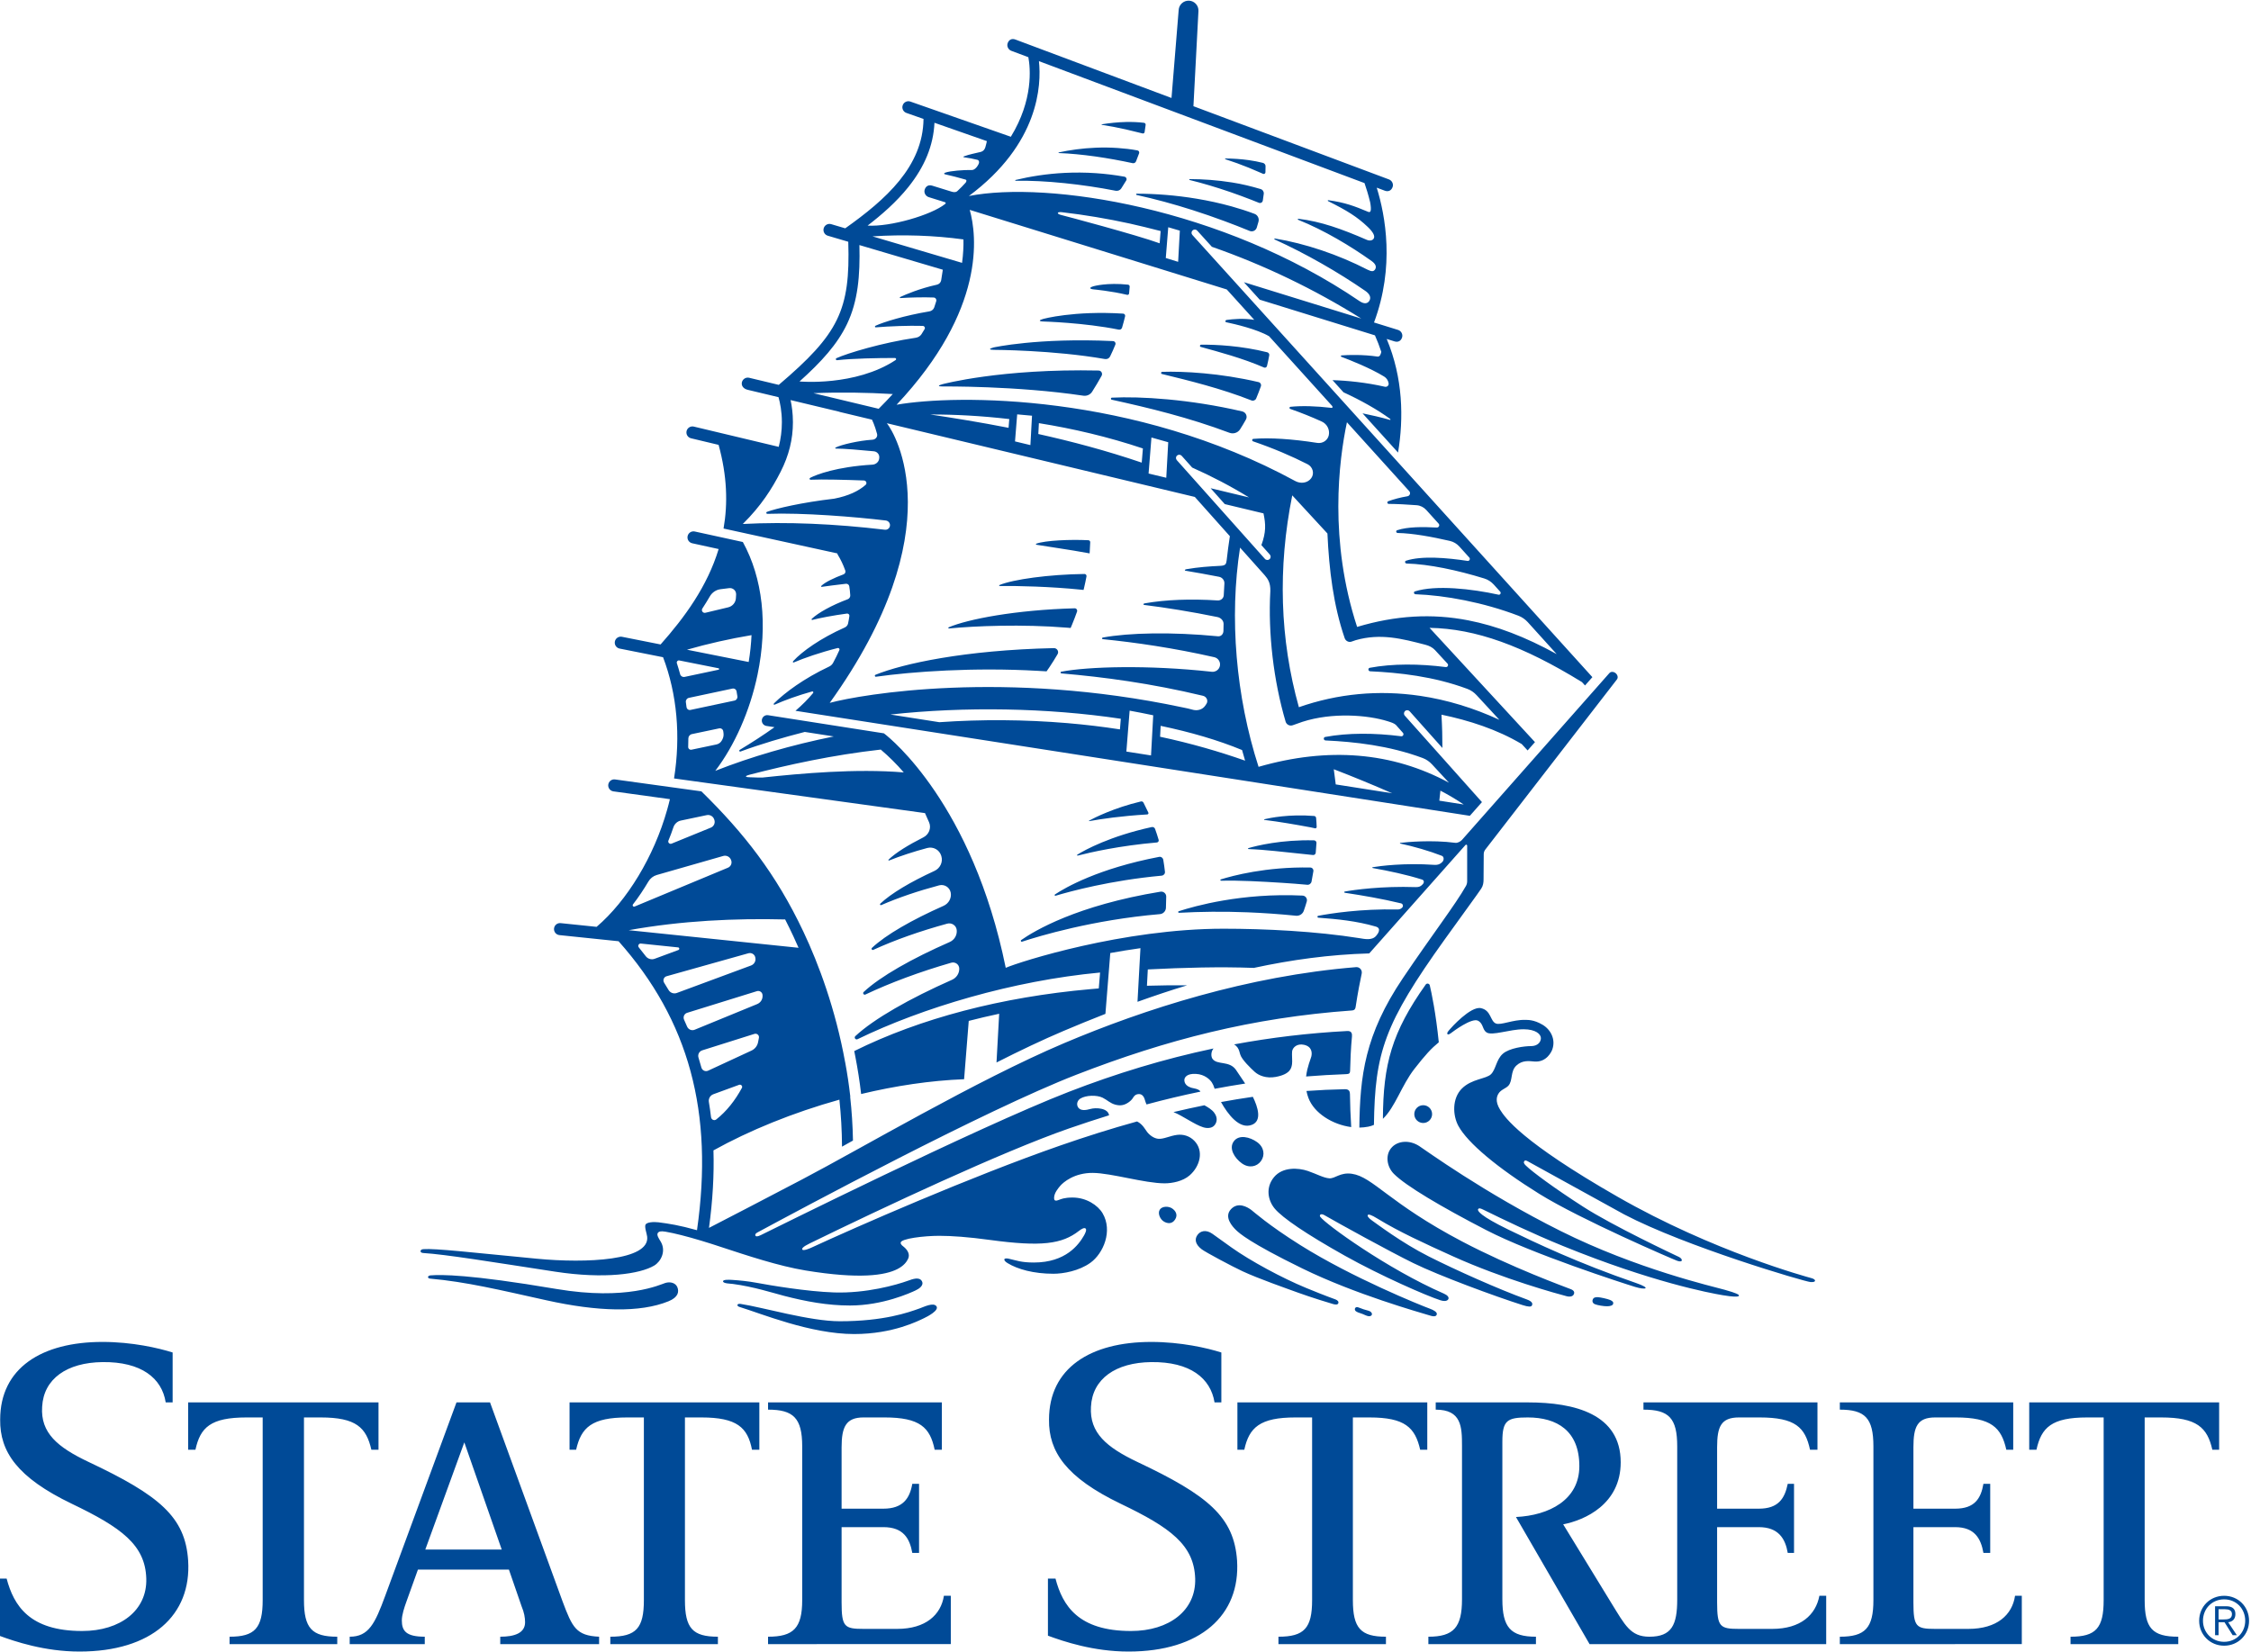 <?xml version="1.0" encoding="UTF-8" standalone="no"?>
<svg xmlns:inkscape="http://www.inkscape.org/namespaces/inkscape" xmlns:sodipodi="http://sodipodi.sourceforge.net/DTD/sodipodi-0.dtd" xmlns="http://www.w3.org/2000/svg" xmlns:svg="http://www.w3.org/2000/svg" version="1.1" id="svg840" xml:space="preserve" width="269.046" height="197.442" viewBox="0 0 269.046 197.442" sodipodi:docname="logo.svg" inkscape:version="1.1-alpha (17bc9184, 2021-03-28)">
  <defs id="defs844">
    <clipPath id="clipPath856">
      <path d="M 0,841.89 H 595.276 V 0 H 0 Z" id="path854"></path>
    </clipPath>
    <clipPath id="clipPath866">
      <path d="M -16.414,841.89 H 595.275 V 50.268 H -16.414 Z" id="path864"></path>
    </clipPath>
    <clipPath id="clipPath890">
      <path d="M -16.414,841.89 H 595.275 V 50.268 H -16.414 Z" id="path888"></path>
    </clipPath>
    <clipPath id="clipPath918">
      <path d="m 603.78,184.77 c -29.517,-2.701 -363.642,0.119 -620.503,87.39 V -8.504 H 603.78 c 0,0 -0.014,192.941 0,193.274" id="path916"></path>
    </clipPath>
  </defs>
  <g id="g846" inkscape:groupmode="layer" inkscape:label="Pillar3_DisclosureStatement2014" transform="matrix(1.333,0,0,-1.333,-478.633,246.333)">
    <g id="g848">
      <g id="g850">
        <g id="g852" clip-path="url(#clipPath856)">
          <g id="g926" transform="matrix(1.89,0,0,1.89,414.622,126.633)">
            <path d="m 0,0 2.061,-0.41 c 0.665,-1.747 0.841,-3.742 0.521,-5.752 l 0.824,-0.114 1.008,-0.139 10.073,-1.391 c 0.065,-0.14 0.131,-0.288 0.196,-0.441 0.114,-0.268 -0.009,-0.576 -0.269,-0.708 -0.717,-0.364 -1.299,-0.719 -1.655,-1.059 -0.02,-0.019 0.002,-0.05 0.027,-0.04 0.553,0.22 1.161,0.418 1.808,0.592 0.282,0.076 0.575,-0.083 0.662,-0.362 0.002,-0.008 0.005,-0.015 0.007,-0.023 0.087,-0.282 -0.059,-0.579 -0.326,-0.702 -1.133,-0.521 -2.054,-1.065 -2.572,-1.556 -0.033,-0.032 0.004,-0.085 0.046,-0.067 0.818,0.357 1.748,0.671 2.747,0.938 0.246,0.065 0.496,-0.088 0.548,-0.337 0.054,-0.264 -0.093,-0.527 -0.34,-0.636 -1.493,-0.662 -2.733,-1.371 -3.395,-1.994 -0.048,-0.045 0.006,-0.121 0.066,-0.093 1.029,0.471 2.22,0.89 3.503,1.242 0.211,0.058 0.427,-0.08 0.452,-0.297 0.028,-0.242 -0.107,-0.475 -0.331,-0.573 -1.787,-0.784 -3.298,-1.636 -4.083,-2.372 -0.063,-0.058 0.007,-0.157 0.084,-0.12 1.189,0.562 2.576,1.077 4.07,1.509 0.188,0.054 0.378,-0.082 0.381,-0.278 0.005,-0.23 -0.133,-0.439 -0.343,-0.532 -1.998,-0.884 -3.703,-1.85 -4.586,-2.672 -0.077,-0.071 0.009,-0.193 0.104,-0.147 3.072,1.493 7.369,2.777 11.506,3.163 l -0.062,-0.754 c -0.128,-0.011 -0.257,-0.021 -0.386,-0.033 -4.231,-0.375 -8.085,-1.387 -11.215,-2.939 0.019,-0.094 0.038,-0.189 0.056,-0.285 0.109,-0.565 0.201,-1.15 0.271,-1.753 1.615,0.387 3.275,0.64 4.884,0.702 l 0.001,0.004 0.22,2.763 c 0.473,0.123 0.955,0.235 1.444,0.339 l -0.127,-2.312 c 1.095,0.555 2.174,1.07 3.184,1.498 0.624,0.265 1.288,0.537 1.983,0.809 l 0.16,1.997 0.07,0.878 10e-4,0.011 c 0.452,0.083 0.93,0.161 1.431,0.231 l -0.05,-0.901 -0.007,-0.129 -0.042,-0.767 -0.041,-0.748 c 0.754,0.271 1.539,0.535 2.349,0.781 -0.629,0.007 -1.265,10e-4 -1.901,-0.019 l 0.041,0.774 c 1.714,0.087 3.398,0.133 5.031,0.073 1.765,0.381 3.604,0.637 5.474,0.687 l 4.566,5.145 c 0.028,0.031 0.08,0.012 0.08,-0.03 v -1.689 c 0,-0.078 -0.019,-0.156 -0.057,-0.224 -0.494,-0.878 -1.618,-2.335 -2.99,-4.372 -1.81,-2.684 -2.041,-4.652 -2.068,-7.094 0.143,0.002 0.284,0.016 0.422,0.043 0.096,0.019 0.186,0.048 0.27,0.085 0.048,3.433 0.479,4.785 3.375,8.823 1.051,1.465 1.502,2.069 1.715,2.388 0.093,0.14 0.111,0.287 0.111,0.441 l 0.008,1.194 c 0,0.078 0.026,0.154 0.073,0.215 l 6.237,8.063 c 0.084,0.096 0.039,0.229 -0.045,0.303 -0.083,0.074 -0.223,0.103 -0.306,0.007 L 39.961,-9.08 v 0 c -0.07,-0.072 -0.199,-0.152 -0.318,-0.136 -1.124,0.148 -2.336,0.033 -2.606,-0.003 -0.017,-0.002 -0.024,-0.027 -0.008,-0.03 0.662,-0.143 1.38,-0.351 1.978,-0.583 0.109,-0.043 0.108,-0.199 0.03,-0.286 -0.104,-0.114 -0.226,-0.155 -0.379,-0.144 -1.451,0.099 -2.581,-0.054 -2.932,-0.111 -0.023,-0.003 -0.019,-0.036 0.004,-0.04 0.77,-0.138 1.587,-0.309 2.338,-0.546 0.108,-0.034 0.108,-0.145 0.033,-0.223 -0.092,-0.096 -0.163,-0.142 -0.333,-0.136 -1.612,0.055 -2.923,-0.13 -3.367,-0.21 -0.032,-0.006 -0.03,-0.053 0.003,-0.058 0.86,-0.129 1.764,-0.285 2.666,-0.502 0.086,-0.02 0.12,-0.123 0.065,-0.191 l -0.011,-0.013 c -0.055,-0.057 -0.131,-0.089 -0.21,-0.087 -1.769,0.038 -3.203,-0.192 -3.773,-0.301 -0.051,-0.01 -0.044,-0.086 0.007,-0.089 0.895,-0.066 1.801,-0.152 2.726,-0.421 0.286,-0.082 0.105,-0.343 0.011,-0.447 -0.202,-0.226 -0.553,-0.139 -0.79,-0.103 -2.049,0.327 -4.468,0.448 -6.447,0.448 -4.764,0 -9.634,-1.558 -10.33,-1.855 -1.576,7.752 -5.465,10.881 -5.731,11.087 -0.016,0.013 -0.034,0.027 -0.051,0.039 l -0.549,0.086 -4.945,0.774 C 6.902,-3.139 6.771,-3.236 6.749,-3.376 6.727,-3.516 6.823,-3.648 6.963,-3.67 L 7.348,-3.73 C 6.831,-4.1 6.269,-4.462 5.698,-4.807 5.653,-4.834 5.685,-4.904 5.734,-4.885 c 0.967,0.358 2.03,0.669 3.05,0.93 l 1.375,-0.214 C 8.16,-4.573 6.251,-5.127 4.538,-5.801 c 0.912,1.193 1.648,2.845 2.006,4.568 0.493,2.368 0.244,4.58 -0.698,6.29 L 3.566,5.555 C 3.412,5.589 3.26,5.492 3.226,5.337 3.192,5.183 3.29,5.031 3.444,4.997 L 4.698,4.723 C 4.16,2.947 3.081,1.476 1.944,0.196 L 0.111,0.56 C -0.043,0.591 -0.194,0.491 -0.225,0.336 -0.255,0.181 -0.155,0.031 0,0 m 6.153,-5.988 c 1.826,0.473 3.953,0.94 6.236,1.196 0.384,-0.325 0.749,-0.687 1.092,-1.084 C 11.204,-5.686 8.605,-5.925 6.776,-6.119 6.757,-6.121 6.644,-6.122 6.604,-6.12 6.473,-6.115 6.269,-6.108 6.163,-6.105 5.894,-6.097 5.985,-6.032 6.153,-5.988 M 4.875,-4.312 C 4.866,-4.33 4.856,-4.348 4.846,-4.365 4.793,-4.46 4.701,-4.526 4.595,-4.549 L 3.414,-4.797 C 3.33,-4.815 3.25,-4.75 3.253,-4.664 c 0.005,0.133 0.007,0.266 0.008,0.398 0,0.1 0.069,0.187 0.167,0.208 l 1.295,0.272 c 0.091,0.019 0.179,-0.042 0.193,-0.134 l 0.011,-0.077 c 0.016,-0.108 0,-0.219 -0.052,-0.315 m 0.573,1.844 -2.087,-0.443 c -0.09,-0.02 -0.176,0.044 -0.187,0.135 -0.009,0.078 -0.02,0.156 -0.031,0.233 -0.013,0.096 0.048,0.185 0.143,0.205 l 2.067,0.44 c 0.091,0.019 0.18,-0.041 0.195,-0.134 L 5.587,-2.263 C 5.603,-2.358 5.542,-2.448 5.448,-2.468 M 3.925,1.9 C 4.057,2.102 4.174,2.293 4.279,2.474 4.386,2.661 4.573,2.79 4.787,2.817 L 5.196,2.868 C 5.377,2.891 5.536,2.747 5.527,2.564 5.523,2.504 5.52,2.442 5.516,2.381 5.501,2.176 5.351,2.005 5.15,1.957 L 4.07,1.699 C 3.953,1.671 3.859,1.799 3.925,1.9 M 6.258,0.638 C 6.239,0.222 6.194,-0.203 6.123,-0.636 L 3.196,-0.053 C 4.195,0.233 5.212,0.463 6.258,0.638 M 2.829,-0.563 4.693,-0.934 C 4.731,-0.941 4.731,-0.995 4.694,-1.003 L 3.082,-1.344 c -0.093,-0.019 -0.186,0.036 -0.21,0.127 -0.048,0.177 -0.1,0.351 -0.156,0.524 -0.024,0.073 0.038,0.145 0.113,0.13 M -8.992,-29.894 c -0.087,0.008 -0.099,0.051 -0.096,0.086 0.003,0.034 0.062,0.064 0.12,0.068 0.499,0.038 1.817,0.057 5.966,-0.645 3.347,-0.566 4.937,0.214 5.173,0.286 0.235,0.071 0.484,0.001 0.567,-0.199 0.09,-0.216 0.048,-0.482 -0.42,-0.672 -1.351,-0.548 -3.358,-0.492 -5.791,0.048 -2.225,0.492 -3.783,0.872 -5.519,1.028 m 28.045,16.065 c 0.628,0.44 2.637,1.643 6.606,2.294 0.143,0.023 0.273,-0.087 0.273,-0.232 -10e-4,-0.174 -0.006,-0.352 -0.014,-0.536 -0.007,-0.156 -0.129,-0.284 -0.286,-0.297 -3.18,-0.271 -5.742,-1.045 -6.541,-1.308 -0.048,-0.015 -0.079,0.05 -0.038,0.079 m 13.841,4.034 c -0.172,0.019 -0.342,0.037 -0.504,0.053 -0.898,0.09 -1.748,0.2 -2.552,0.229 -0.026,10e-4 -0.034,0.038 -0.008,0.045 0.389,0.114 1.566,0.407 3.113,0.369 0.066,-10e-4 0.12,-0.055 0.117,-0.121 -0.009,-0.154 -0.02,-0.31 -0.035,-0.467 -0.005,-0.066 -0.065,-0.116 -0.131,-0.108 m -12.241,-1.872 c 0.489,0.328 2.064,1.234 4.943,1.784 0.092,0.018 0.179,-0.045 0.196,-0.138 0.031,-0.184 0.059,-0.374 0.08,-0.571 0.01,-0.094 -0.064,-0.174 -0.159,-0.183 -2.421,-0.223 -4.33,-0.743 -5.031,-0.953 -0.037,-0.011 -0.061,0.039 -0.029,0.061 m 12.417,3.206 c 10e-4,-0.043 -0.038,-0.078 -0.08,-0.067 -0.07,0.017 -0.138,0.032 -0.2,0.044 -0.763,0.141 -1.498,0.269 -2.2,0.354 -0.018,0.003 -0.023,0.027 -0.006,0.031 0.267,0.064 1.176,0.252 2.365,0.156 0.049,-0.004 0.09,-0.042 0.094,-0.092 0.014,-0.136 0.022,-0.279 0.027,-0.426 m -0.449,-2.746 c -0.4,0.037 -0.802,0.067 -1.185,0.092 -1.03,0.065 -1.999,0.118 -2.903,0.102 -0.035,0 -0.046,0.049 -0.012,0.06 0.543,0.171 2.152,0.606 4.248,0.564 0.092,-0.002 0.16,-0.086 0.145,-0.177 -0.026,-0.165 -0.055,-0.328 -0.087,-0.487 -0.019,-0.097 -0.108,-0.164 -0.206,-0.154 M 21.712,-9.78 c 0.362,0.228 1.559,0.88 3.53,1.311 0.068,0.015 0.137,-0.021 0.161,-0.087 0.061,-0.168 0.118,-0.342 0.17,-0.521 0.017,-0.059 -0.024,-0.118 -0.085,-0.123 -1.769,-0.153 -3.137,-0.464 -3.756,-0.623 -0.026,-0.007 -0.042,0.028 -0.02,0.043 m 0.572,1.593 c -0.015,-0.003 -0.023,0.017 -0.01,0.024 0.256,0.138 1.179,0.606 2.456,0.909 0.05,0.012 0.102,-0.012 0.124,-0.057 0.08,-0.156 0.157,-0.313 0.231,-0.474 0.018,-0.039 -0.011,-0.082 -0.054,-0.085 -1.243,-0.074 -2.18,-0.213 -2.747,-0.317 m 10.114,-3.533 c 0.142,-0.006 0.242,-0.143 0.202,-0.28 -0.046,-0.16 -0.095,-0.31 -0.144,-0.448 -0.056,-0.152 -0.209,-0.244 -0.37,-0.228 -0.764,0.078 -1.548,0.132 -2.293,0.162 -1.161,0.046 -2.249,0.032 -3.253,-0.023 -0.045,-0.002 -0.058,0.06 -0.015,0.074 0.74,0.242 2.991,0.88 5.873,0.743 m 5.95,-19.897 c -0.361,0.112 -3.437,0.971 -5.962,2.206 -2.526,1.234 -2.993,1.679 -3.136,1.815 -0.182,0.174 -0.597,0.632 -0.24,1.003 0.341,0.354 0.776,0.091 0.956,-0.041 0.097,-0.071 0.799,-0.71 2.326,-1.669 2.479,-1.557 5.727,-2.864 6.163,-3.024 0.149,-0.055 0.348,-0.158 0.312,-0.269 -0.036,-0.112 -0.156,-0.11 -0.419,-0.021 M 18.785,22.235 c 0.679,0.164 1.469,0.293 2.338,0.336 0.471,0.023 0.966,0.021 1.479,-0.014 0.437,-0.03 0.886,-0.084 1.346,-0.166 0.083,-0.015 0.13,-0.105 0.088,-0.177 -0.075,-0.127 -0.155,-0.255 -0.24,-0.384 -0.057,-0.086 -0.163,-0.126 -0.264,-0.107 -0.795,0.156 -1.627,0.279 -2.428,0.361 -0.83,0.085 -1.627,0.126 -2.317,0.113 -0.023,0 -0.025,0.033 -0.002,0.038 m -4.449,-52.242 c 0.123,-0.205 -0.135,-0.374 -0.297,-0.448 -0.237,-0.111 -1.548,-0.715 -3.11,-0.715 -1.07,0 -2.096,0.191 -3.129,0.459 -0.536,0.139 -1.442,0.434 -2.433,0.565 -0.12,0.016 -0.461,0.016 -0.461,0.125 0,0.083 0.257,0.076 0.413,0.067 0.375,-0.023 0.767,-0.062 1.195,-0.141 0.603,-0.113 2.367,-0.413 3.66,-0.455 1.536,-0.049 2.957,0.357 3.513,0.558 0.211,0.077 0.526,0.191 0.649,-0.015 m 8.004,0.868 c 0.61,0.442 1.065,1.509 0.573,2.346 -0.223,0.377 -0.767,0.746 -1.423,0.746 -0.395,0 -0.547,-0.075 -0.658,-0.115 -0.102,-0.036 -0.132,-0.04 -0.179,-0.018 -0.047,0.021 -0.043,0.124 -0.036,0.175 0.025,0.189 0.166,0.371 0.281,0.506 0.151,0.179 0.676,0.628 1.554,0.621 0.877,-0.008 2.467,-0.495 3.404,-0.495 0.368,0 0.863,0.099 1.183,0.375 0.497,0.43 0.689,1.163 0.23,1.639 -0.233,0.242 -0.538,0.321 -0.822,0.285 -0.335,-0.042 -0.643,-0.208 -0.89,-0.186 -0.203,0.018 -0.406,0.165 -0.529,0.322 -0.09,0.113 -0.208,0.368 -0.479,0.501 -1.234,-0.341 -2.447,-0.726 -3.638,-1.14 -4.28,-1.489 -9.725,-3.883 -11.807,-4.845 -0.062,-0.029 -0.387,-0.173 -0.434,-0.094 -0.031,0.051 0.02,0.131 0.355,0.295 3.495,1.707 9.114,4.345 12.29,5.45 0.639,0.222 1.273,0.43 1.905,0.626 -0.044,0.345 -0.618,0.377 -0.89,0.299 -0.184,-0.052 -0.474,-0.113 -0.589,0.097 -0.079,0.144 -0.016,0.313 0.115,0.396 0.265,0.165 0.782,0.178 1.059,0.043 0.218,-0.108 0.362,-0.268 0.605,-0.331 0.235,-0.061 0.418,-0.031 0.617,0.105 0.092,0.065 0.166,0.13 0.223,0.226 0.033,0.058 0.107,0.172 0.28,0.172 0.13,0 0.215,-0.091 0.257,-0.206 0.028,-0.077 0.054,-0.193 0.102,-0.286 0.849,0.229 1.699,0.432 2.557,0.609 -0.028,0.061 -0.116,0.122 -0.329,0.16 -0.441,0.079 -0.447,0.351 -0.429,0.433 0.016,0.073 0.102,0.27 0.539,0.248 0.437,-0.021 0.685,-0.29 0.759,-0.405 0.051,-0.081 0.086,-0.153 0.126,-0.281 10e-4,-0.004 0.004,-0.012 0.007,-0.021 0.479,0.091 0.962,0.173 1.449,0.248 -0.108,0.163 -0.372,0.555 -0.438,0.651 -0.315,0.45 -0.898,0.214 -1.115,0.526 -0.063,0.091 -0.088,0.311 0.05,0.488 -2.351,-0.496 -4.626,-1.189 -6.868,-2.059 -4.373,-1.697 -14.294,-6.646 -14.607,-6.796 -0.167,-0.081 -0.233,-0.069 -0.255,-0.03 -0.028,0.051 0.006,0.109 0.085,0.151 1.946,1.05 10.78,5.798 15.153,7.494 4.26,1.653 8.328,2.704 13.057,3.043 0.14,0.01 0.165,0.085 0.178,0.167 0.103,0.678 0.216,1.246 0.288,1.583 0.035,0.165 -0.097,0.319 -0.266,0.306 -5.146,-0.416 -10.041,-1.992 -13.853,-3.607 -4.145,-1.756 -9.64,-5.006 -12.424,-6.463 -1.905,-0.996 -3.538,-1.85 -4.423,-2.302 0.176,1.292 0.247,2.513 0.212,3.677 1.692,0.941 3.77,1.792 5.975,2.407 0.076,-0.72 0.12,-1.464 0.124,-2.23 0.169,0.094 0.343,0.19 0.52,0.29 -0.012,0.712 -0.059,1.406 -0.133,2.078 0.003,0 0.005,0.001 0.007,0.002 -0.063,0.561 -0.145,1.107 -0.244,1.635 0,-0.001 -0.001,-0.001 -0.001,-0.001 -0.459,2.526 -1.256,4.663 -1.98,6.195 -1.292,2.733 -2.819,4.681 -4.84,6.66 l -4.096,0.565 c -0.156,0.022 -0.3,-0.087 -0.322,-0.244 -0.021,-0.156 0.088,-0.3 0.244,-0.322 l 2.68,-0.37 C 2.346,-7.313 2.303,-7.481 2.255,-7.648 1.63,-9.867 0.357,-11.965 -1.092,-13.203 l -1.705,0.176 c -0.158,0.017 -0.298,-0.097 -0.314,-0.254 -0.016,-0.157 0.098,-0.298 0.255,-0.314 l 2.807,-0.291 c 3.34,-3.759 4.523,-8.122 3.72,-13.711 -0.839,0.236 -1.329,0.311 -1.831,0.375 -0.223,0.028 -0.555,0.007 -0.611,-0.111 -0.056,-0.118 0.063,-0.428 0.079,-0.574 0.127,-1.125 -2.871,-1.269 -5.233,-1.043 -3.082,0.295 -4.804,0.496 -5.389,0.454 -0.109,-0.008 -0.13,-0.068 -0.13,-0.098 0,-0.03 0.026,-0.079 0.124,-0.085 1.056,-0.064 3.204,-0.417 6.265,-0.886 2.333,-0.357 4.02,-0.114 4.698,0.291 0.313,0.187 0.58,0.687 0.302,1.144 -0.077,0.126 -0.19,0.295 -0.14,0.388 0.047,0.088 0.148,0.112 0.37,0.075 0.422,-0.071 1.011,-0.222 1.695,-0.427 0.049,-0.015 0.099,-0.03 0.149,-0.046 0.026,-0.008 0.052,-0.016 0.078,-0.024 0.042,-0.013 0.084,-0.026 0.127,-0.039 0.031,-0.01 0.062,-0.019 0.093,-0.029 0.037,-0.012 0.075,-0.024 0.113,-0.036 0.035,-0.011 0.07,-0.023 0.106,-0.034 0.031,-0.01 0.063,-0.021 0.094,-0.031 0.037,-0.012 0.075,-0.024 0.113,-0.037 1.3,-0.427 2.801,-0.928 4.081,-1.138 2.57,-0.422 3.776,-0.23 4.357,0.068 0.304,0.156 0.437,0.342 0.505,0.484 0.097,0.205 -0.013,0.4 -0.176,0.546 -0.066,0.059 -0.176,0.12 -0.176,0.218 0,0.2 1.126,0.329 1.825,0.329 0.593,0 1.375,-0.054 2.413,-0.196 2.443,-0.332 3.418,-0.195 4.218,0.428 0.119,0.093 0.255,0.17 0.317,0.115 0.066,-0.058 -0.014,-0.226 -0.079,-0.338 -0.244,-0.423 -0.853,-1.276 -2.375,-1.276 -0.61,0 -0.822,0.099 -1.195,0.182 -0.052,0.012 -0.185,0.03 -0.203,-0.026 -0.018,-0.057 0.052,-0.124 0.156,-0.187 0.469,-0.287 1.232,-0.502 2.172,-0.502 0.457,0 1.213,0.13 1.757,0.524 M 2.316,-9.109 c 0.083,0.2 0.163,0.409 0.236,0.629 0.053,0.16 0.185,0.285 0.35,0.319 l 1.232,0.259 C 4.286,-7.87 4.439,-7.958 4.487,-8.106 L 4.496,-8.132 C 4.544,-8.279 4.47,-8.438 4.327,-8.496 L 2.464,-9.256 C 2.371,-9.293 2.278,-9.201 2.316,-9.109 m -1.681,-3.026 c 0.255,0.322 0.527,0.737 0.73,1.081 0.088,0.15 0.23,0.263 0.397,0.311 l 3.154,0.903 c 0.15,0.043 0.308,-0.035 0.367,-0.179 l 0.007,-0.019 c 0.057,-0.141 -0.01,-0.301 -0.15,-0.359 L 0.711,-12.24 c -0.064,-0.027 -0.119,0.051 -0.076,0.105 m 7.218,-0.717 c 0.135,-0.265 0.266,-0.532 0.392,-0.803 0.081,-0.173 0.162,-0.354 0.244,-0.542 l -8.057,0.835 c 2.516,0.454 5.07,0.569 7.421,0.51 m -6.615,-1.742 c -0.107,0.14 -0.216,0.278 -0.328,0.417 -0.063,0.077 0.001,0.192 0.1,0.181 l 1.763,-0.182 c 0.067,-0.007 0.079,-0.1 0.016,-0.124 l -1.128,-0.417 c -0.153,-0.056 -0.324,-0.004 -0.423,0.125 m 1.083,-1.604 c -0.068,0.115 -0.138,0.229 -0.209,0.343 -0.073,0.117 -0.017,0.271 0.115,0.308 l 3.881,1.09 c 0.144,0.041 0.295,-0.044 0.327,-0.19 0.002,-0.01 0.003,-0.019 0.005,-0.028 0.033,-0.154 -0.057,-0.307 -0.205,-0.362 l -3.52,-1.303 c -0.148,-0.055 -0.314,0.006 -0.394,0.142 m 0.88,-1.737 c -0.046,0.108 -0.094,0.216 -0.142,0.323 -0.06,0.132 0.006,0.287 0.145,0.33 l 3.309,1.027 c 0.132,0.041 0.267,-0.056 0.268,-0.195 0,-0.013 0.001,-0.026 0.001,-0.039 0.001,-0.166 -0.102,-0.316 -0.256,-0.379 l -2.965,-1.217 c -0.141,-0.058 -0.3,0.01 -0.36,0.15 m 0.997,-2.093 c -0.129,-0.059 -0.281,0.011 -0.318,0.148 -0.044,0.16 -0.09,0.318 -0.139,0.475 -0.044,0.144 0.035,0.297 0.179,0.342 l 2.474,0.78 c 0.12,0.038 0.238,-0.062 0.215,-0.185 -0.013,-0.074 -0.027,-0.148 -0.043,-0.221 -0.036,-0.17 -0.152,-0.313 -0.31,-0.386 z m 0.248,-1.118 1.222,0.447 c 0.091,0.033 0.18,-0.061 0.133,-0.147 -0.322,-0.595 -0.726,-1.109 -1.216,-1.496 -0.095,-0.075 -0.233,-0.011 -0.248,0.11 -0.029,0.243 -0.063,0.484 -0.103,0.723 -0.025,0.155 0.064,0.308 0.212,0.363 m 30.729,-10.401 c -0.07,0.02 -0.195,0.063 -0.252,0.11 -0.037,0.032 -0.055,0.091 -0.033,0.135 0.017,0.035 0.058,0.066 0.118,0.055 0.042,-0.009 0.156,-0.058 0.282,-0.102 0.112,-0.039 0.234,-0.058 0.306,-0.096 0.056,-0.03 0.117,-0.094 0.089,-0.166 -0.028,-0.072 -0.123,-0.076 -0.189,-0.06 -0.121,0.031 -0.209,0.092 -0.321,0.124 m -20.931,0.243 c 0.212,0.077 0.651,0.294 0.788,0.097 0.138,-0.196 -0.435,-0.492 -0.596,-0.567 -0.237,-0.11 -1.449,-0.75 -3.309,-0.75 -2.073,0 -4.42,0.976 -5.435,1.285 -0.087,0.027 -0.102,0.06 -0.102,0.095 0,0.037 0.058,0.063 0.148,0.05 1.062,-0.161 3.277,-0.823 4.71,-0.823 2.082,0 3.24,0.412 3.796,0.613 m 11.964,4.743 c 0.17,-0.111 0.29,-0.307 0.143,-0.532 -0.146,-0.225 -0.374,-0.194 -0.544,-0.084 -0.17,0.111 -0.289,0.386 -0.179,0.556 0.111,0.17 0.411,0.171 0.58,0.06 M 3.389,9.978 4.696,9.666 C 5.101,8.195 5.139,6.881 4.931,5.696 L 10.325,4.517 C 10.333,4.487 10.346,4.459 10.363,4.431 10.475,4.247 10.6,4.002 10.707,3.701 10.732,3.628 10.695,3.549 10.623,3.522 10.17,3.354 9.736,3.144 9.57,2.976 9.555,2.961 9.552,2.924 9.589,2.929 9.816,2.962 10.271,3.022 10.734,3.075 10.811,3.084 10.883,3.033 10.895,2.957 10.917,2.821 10.933,2.678 10.942,2.528 10.947,2.447 10.899,2.371 10.823,2.342 10.046,2.05 9.422,1.698 9.12,1.415 9.088,1.385 9.117,1.354 9.137,1.359 9.497,1.451 10.112,1.57 10.783,1.661 10.851,1.67 10.911,1.614 10.901,1.547 10.885,1.431 10.864,1.312 10.838,1.19 10.82,1.106 10.76,1.036 10.681,1.001 9.524,0.485 8.655,-0.137 8.239,-0.591 c -0.049,-0.053 0,-0.078 0.023,-0.067 0.489,0.208 1.235,0.47 2.083,0.684 0.057,0.015 0.105,-0.042 0.082,-0.096 C 10.339,-0.268 10.24,-0.472 10.126,-0.681 10.084,-0.758 10.016,-0.818 9.937,-0.855 8.735,-1.423 7.854,-2.08 7.333,-2.591 7.277,-2.646 7.321,-2.676 7.361,-2.658 c 0.477,0.21 1.084,0.431 1.775,0.625 0.043,0.012 0.071,-0.041 0.043,-0.076 C 8.951,-2.388 8.667,-2.671 8.343,-2.952 l 31.993,-4.983 0.575,0.65 -1.882,2.11 v 0 l -1.779,1.993 c -0.057,0.064 -0.051,0.162 0.013,0.219 0.063,0.057 0.161,0.051 0.218,-0.012 l 1.553,-1.741 c 0.002,0.48 -0.011,1.011 -0.044,1.581 1.308,-0.272 2.638,-0.699 3.808,-1.395 l 0.279,-0.303 0.349,0.395 -5.001,5.422 c 2.193,-0.036 4.443,-0.858 7.231,-2.574 l 0.145,-0.16 0.349,0.395 -18.978,20.981 c -0.057,0.063 -0.052,0.161 0.012,0.218 0.063,0.058 0.161,0.053 0.218,-0.011 l 0.696,-0.768 c 2.492,-0.869 4.871,-2.019 7.088,-3.405 l -5.569,1.725 0.75,-0.829 5.467,-1.693 c 0.116,-0.26 0.216,-0.522 0.302,-0.784 -0.029,-0.125 -0.066,-0.241 -0.192,-0.222 -0.668,0.099 -1.381,0.081 -1.695,0.054 -0.039,-0.003 -0.042,-0.054 -0.007,-0.067 0.382,-0.143 1.366,-0.529 2.031,-0.938 0.113,-0.069 0.188,-0.185 0.209,-0.314 10e-4,-0.005 10e-4,-0.009 0.002,-0.014 0.012,-0.099 -0.082,-0.176 -0.179,-0.154 -0.876,0.201 -1.792,0.294 -2.483,0.313 l 0.52,-0.576 c 0.813,-0.373 1.612,-0.822 2.213,-1.263 0.009,-0.007 0.014,-0.019 0.014,-0.031 v -0.004 c -0.001,-0.009 -0.008,-0.016 -0.017,-0.013 -0.433,0.122 -0.873,0.226 -1.307,0.313 L 36.93,9.301 c 0.27,1.627 0.24,3.533 -0.538,5.39 l 0.37,-0.115 c 0.174,-0.054 0.307,0.024 0.359,0.186 0.049,0.153 -0.044,0.313 -0.191,0.358 l -1.14,0.353 c 0.991,2.647 0.54,5.074 0.129,6.397 l 0.38,-0.143 c 0.171,-0.064 0.308,0.005 0.37,0.163 0.059,0.15 -0.024,0.315 -0.168,0.37 l -9.278,3.475 0.238,4.514 c 0.014,0.259 -0.185,0.48 -0.444,0.493 -0.26,0.013 -0.48,-0.186 -0.494,-0.445 l -0.34,-4.172 -7.4,2.771 c -0.174,0.068 -0.308,-0.004 -0.37,-0.162 -0.059,-0.151 0.026,-0.315 0.168,-0.37 l 0.811,-0.304 c 0.097,-0.522 0.239,-2.026 -0.831,-3.775 l -4.767,1.67 c -0.148,0.052 -0.311,-0.026 -0.363,-0.175 -0.053,-0.149 0.026,-0.312 0.175,-0.364 l 0.812,-0.285 c -0.026,-2.258 -1.794,-3.829 -3.714,-5.19 l -0.666,0.197 C 9.886,20.183 9.728,20.097 9.683,19.945 9.638,19.794 9.724,19.635 9.875,19.59 l 0.973,-0.287 C 10.949,16.051 10.393,14.931 7.55,12.513 L 6.147,12.849 C 5.994,12.886 5.839,12.791 5.802,12.638 5.766,12.484 5.86,12.33 6.077,12.278 l 1.461,-0.349 c 0.074,-0.265 0.159,-0.662 0.16,-1.187 0,-0.406 -0.053,-0.796 -0.149,-1.17 L 3.521,10.533 C 3.368,10.57 3.214,10.475 3.177,10.322 3.141,10.168 3.235,10.014 3.389,9.978 m 9.295,0.707 c -0.002,0.003 -0.005,0.005 -0.007,0.008 L 27.289,7.195 28.951,5.333 C 28.899,5.029 28.835,4.49 28.798,4.18 28.77,4.016 28.768,3.938 28.481,3.925 27.977,3.901 27.453,3.864 26.892,3.767 26.79,3.75 26.804,3.702 26.846,3.694 27.319,3.617 27.863,3.518 28.44,3.406 28.592,3.376 28.703,3.237 28.692,3.083 28.68,2.901 28.668,2.716 28.661,2.532 28.654,2.384 28.521,2.275 28.373,2.284 27.095,2.365 25.911,2.324 24.911,2.146 24.828,2.132 24.84,2.077 24.884,2.071 25.909,1.943 27.107,1.754 28.367,1.495 28.524,1.463 28.659,1.323 28.653,1.162 28.649,1.049 28.649,0.944 28.646,0.832 28.642,0.687 28.531,0.569 28.388,0.583 26.176,0.798 24.153,0.75 22.931,0.525 22.865,0.513 22.876,0.452 22.922,0.447 24.484,0.289 26.282,0.03 28.213,-0.409 28.396,-0.451 28.514,-0.63 28.48,-0.814 28.447,-0.997 28.276,-1.12 28.092,-1.1 c -3.033,0.333 -5.86,0.247 -7.142,0.003 -0.047,-0.009 -0.038,-0.077 0.01,-0.081 1.997,-0.171 4.237,-0.468 6.716,-1.062 0.171,-0.04 0.261,-0.233 0.166,-0.38 -0.022,-0.034 -0.044,-0.067 -0.067,-0.099 -0.123,-0.173 -0.348,-0.237 -0.556,-0.19 -0.192,0.053 -0.323,0.084 -0.524,0.122 -8.405,1.781 -15.192,0.624 -16.727,0.211 5.895,8.215 3.083,12.802 2.716,13.261 m -0.394,0.693 -3.095,0.741 c 1.266,0.051 2.525,0.032 3.765,-0.042 -0.21,-0.23 -0.434,-0.463 -0.67,-0.699 m 2.449,-0.271 c 1.156,0.003 2.421,-0.063 3.747,-0.217 l -0.034,-0.415 c -1.358,0.266 -2.617,0.467 -3.713,0.632 m 4.019,-1.277 0.103,1.283 c 0.231,-0.019 0.466,-0.04 0.704,-0.064 L 19.521,10.256 V 10.242 L 19.488,9.655 Z m 1.106,0.351 0.027,0.515 c 1.612,-0.258 3.284,-0.648 4.934,-1.201 L 24.77,8.823 c -1.678,0.572 -3.341,1.011 -4.906,1.358 m 5.231,-1.875 0.136,1.709 C 25.495,9.944 25.76,9.869 26.027,9.791 L 25.934,8.105 Z m 3.615,-1.451 1.837,-0.44 c 0,-0.002 0,-0.005 10e-4,-0.007 0.108,-0.509 0.123,-0.886 -0.101,-1.499 l 0.4,-0.448 C 30.903,4.397 30.898,4.299 30.834,4.242 30.77,4.186 30.672,4.191 30.615,4.255 l -4.181,4.686 c -0.057,0.064 -0.052,0.162 0.012,0.218 0.064,0.057 0.162,0.052 0.219,-0.012 L 27.163,8.589 C 28.088,8.177 28.992,7.707 29.86,7.172 L 28.038,7.609 Z M 23.736,-3.834 c -0.795,0.123 -1.627,0.224 -2.5,0.298 -2.022,0.169 -4.051,0.183 -6.068,0.043 l -2.321,0.364 c 3.521,0.386 7.448,0.319 10.93,-0.201 z m 1.475,-1.236 -1.17,0.184 0.155,1.941 c 0.367,-0.067 0.74,-0.14 1.119,-0.22 z m 0.43,0.887 0.027,0.517 c 1.424,-0.298 2.733,-0.681 3.862,-1.148 0.046,-0.169 0.094,-0.337 0.144,-0.504 -1.207,0.425 -2.545,0.817 -4.033,1.135 m 8.333,-2.262 c -0.029,0.247 -0.059,0.487 -0.093,0.72 0.902,-0.347 1.825,-0.726 2.77,-1.14 z m 4.914,-0.771 c 0.015,0.118 0.034,0.278 0.052,0.475 0.376,-0.195 0.745,-0.414 1.106,-0.657 z M 38.1,-5.193 c 0.168,-0.063 0.318,-0.167 0.44,-0.299 l 0.805,-0.871 c -2.689,1.451 -5.717,1.706 -9.032,0.752 -1.08,3.345 -1.394,7.093 -0.878,10.401 l 1.168,-1.308 c 0.152,-0.18 0.278,-0.354 0.268,-0.751 -0.112,-2.021 0.156,-4.265 0.724,-6.195 0.02,-0.07 0.069,-0.128 0.134,-0.161 0.065,-0.032 0.141,-0.036 0.208,-0.011 0.152,0.057 0.306,0.111 0.459,0.162 1.416,0.456 3.091,0.326 4.046,0.026 0.172,-0.054 0.311,-0.1 0.388,-0.176 l 0.33,-0.371 c 0.062,-0.067 0.008,-0.176 -0.082,-0.165 -1.246,0.16 -2.536,0.168 -3.604,-0.033 -0.098,-0.019 -0.082,-0.162 0.018,-0.166 1.355,-0.063 3.008,-0.238 4.608,-0.834 m 0.586,5.119 0.59,-0.639 c 0.061,-0.067 0.008,-0.176 -0.083,-0.164 -1.246,0.16 -2.535,0.168 -3.603,-0.034 -0.098,-0.018 -0.083,-0.161 0.017,-0.166 1.355,-0.063 3.009,-0.238 4.608,-0.834 0.169,-0.062 0.319,-0.167 0.441,-0.299 l 1.081,-1.17 c -1.214,0.562 -2.489,0.95 -3.755,1.137 -1.968,0.29 -3.904,0.109 -5.757,-0.538 C 31.323,0.445 31.218,3.822 31.911,7.27 L 33.58,5.461 c 0.079,-1.724 0.284,-3.412 0.818,-4.966 0.046,-0.135 0.193,-0.212 0.327,-0.164 0.067,0.023 0.132,0.046 0.198,0.068 1.181,0.338 2.209,0.067 3.311,-0.22 0.171,-0.044 0.332,-0.123 0.452,-0.253 m -4.181,10.812 2.957,-3.27 C 37.54,7.383 37.489,7.246 37.375,7.227 37.041,7.172 36.724,7.086 36.465,6.991 36.396,6.966 36.415,6.865 36.488,6.865 36.877,6.863 37.359,6.838 37.81,6.803 37.986,6.79 38.15,6.708 38.269,6.577 L 38.855,5.929 C 38.922,5.854 38.865,5.737 38.765,5.743 38.11,5.779 37.378,5.783 36.886,5.615 36.815,5.59 36.837,5.487 36.912,5.485 37.63,5.472 38.534,5.304 39.39,5.108 39.562,5.069 39.718,4.975 39.837,4.844 L 40.31,4.32 C 40.371,4.254 40.316,4.146 40.227,4.16 39.257,4.308 38.05,4.413 37.308,4.169 37.234,4.145 37.259,4.039 37.336,4.036 38.396,4.007 39.749,3.719 41.022,3.326 41.194,3.273 41.348,3.173 41.469,3.04 L 41.776,2.7 C 41.832,2.638 41.777,2.539 41.696,2.557 40.427,2.836 38.724,3.03 37.729,2.713 37.654,2.689 37.681,2.58 37.76,2.578 39.154,2.529 40.978,2.195 42.646,1.557 42.814,1.492 42.964,1.386 43.085,1.253 l 1.368,-1.512 10e-4,-0.002 c -1.494,0.823 -2.852,1.339 -4.19,1.6 -1.725,0.337 -3.454,0.235 -5.276,-0.311 -1.344,4.109 -0.87,7.875 -0.483,9.71 m -5.701,6.302 1.304,-1.441 c -0.527,0.082 -1.018,0.035 -1.311,-0.006 -0.063,-0.009 -0.083,-0.094 -0.021,-0.108 0.407,-0.086 1.459,-0.328 2.037,-0.666 l 2.986,-3.301 v 0 c 0.016,-0.018 0.024,-0.041 0.023,-0.065 -0.002,-0.02 -0.019,-0.035 -0.038,-0.033 -0.738,0.087 -1.411,0.108 -1.957,0.052 -0.056,-0.005 -0.064,-0.082 -0.011,-0.101 0.528,-0.183 1.026,-0.385 1.496,-0.599 0.247,-0.113 0.388,-0.381 0.333,-0.647 C 33.594,9.874 33.345,9.719 33.092,9.76 31.91,9.946 30.844,10.015 30.064,9.951 30,9.945 29.99,9.854 30.052,9.833 31.031,9.498 31.883,9.131 32.637,8.748 32.884,8.623 32.975,8.31 32.812,8.086 32.64,7.851 32.314,7.81 32.058,7.947 24.396,12.12 15.975,12.069 13.14,11.57 c 4.254,4.527 3.806,8.048 3.47,9.246 z m -12.558,1.262 -4.25,1.257 c 1.465,0.095 2.91,0.046 4.316,-0.145 0.007,-0.328 -0.01,-0.7 -0.066,-1.112 m 4.545,2.366 c 0.007,0.046 0.103,0.045 0.188,0.038 1.085,-0.126 2.159,-0.307 3.218,-0.538 0.463,-0.104 0.943,-0.221 1.453,-0.352 0.006,-0.002 0.012,-0.003 0.017,-0.004 L 25.62,19.23 c -1.112,0.402 -4.493,1.301 -4.657,1.339 -0.074,0.017 -0.18,0.054 -0.172,0.099 m 5.12,-2.136 0.117,1.46 c 0.182,-0.052 0.366,-0.106 0.55,-0.162 l -0.081,-1.479 z m -6.018,9.341 15.446,-5.786 c 0.085,-0.243 0.181,-0.552 0.269,-0.914 0.067,-0.384 0.031,-0.504 -0.096,-0.45 -0.669,0.28 -1.092,0.44 -1.891,0.553 -0.026,0.004 -0.033,-0.033 -0.01,-0.044 0.903,-0.45 1.375,-0.742 1.884,-1.227 0.258,-0.246 0.344,-0.426 0.286,-0.54 -0.056,-0.112 -0.206,-0.126 -0.332,-0.071 -1.204,0.523 -2.177,0.871 -3.246,1 -0.029,0.004 -0.04,-0.038 -0.013,-0.048 1.229,-0.49 2.509,-1.258 3.492,-1.962 0.17,-0.121 0.241,-0.262 0.161,-0.39 -0.066,-0.104 -0.16,-0.118 -0.36,-0.016 -1.387,0.715 -2.962,1.245 -4.395,1.479 -0.027,0.005 -0.039,-0.033 -0.014,-0.044 1.469,-0.664 3.032,-1.562 4.303,-2.441 0.184,-0.127 0.292,-0.293 0.197,-0.461 -0.076,-0.134 -0.228,-0.183 -0.454,-0.035 -0.003,0.003 -0.006,0.004 -0.01,0.006 -6.54,4.455 -14.802,5.723 -18.54,4.992 3.331,2.478 3.445,5.261 3.323,6.399 m -6.197,-5.976 c 0.782,0.976 1.19,1.978 1.241,3.052 l 2.484,-0.87 c 0.001,0 0.001,-0.001 0.002,-0.001 -0.015,-0.075 -0.039,-0.175 -0.073,-0.292 -0.03,-0.102 -0.099,-0.189 -0.21,-0.218 -0.289,-0.073 -0.547,-0.115 -0.807,-0.213 -0.031,-0.011 -0.031,-0.039 0,-0.042 0.198,-0.024 0.487,-0.082 0.641,-0.122 0.079,-0.02 0.098,-0.118 0.061,-0.191 -0.014,-0.025 -0.027,-0.051 -0.041,-0.077 -0.052,-0.095 -0.17,-0.217 -0.279,-0.215 -0.391,0.008 -1.034,-0.041 -1.259,-0.123 -0.083,-0.031 -0.074,-0.069 -0.019,-0.081 0.212,-0.043 0.725,-0.178 0.97,-0.25 0.08,-0.023 0.039,-0.114 0.004,-0.152 -0.132,-0.142 -0.232,-0.254 -0.389,-0.395 -0.08,-0.071 -0.186,-0.054 -0.288,-0.022 l -0.901,0.279 c -0.178,0.056 -0.308,-0.024 -0.36,-0.186 -0.049,-0.153 0.047,-0.312 0.192,-0.358 l 0.766,-0.239 c 0.046,-0.014 0.051,-0.054 0.014,-0.084 -0.654,-0.526 -2.602,-1.093 -3.681,-1.028 v -10e-4 c -10e-4,0 -10e-4,0 -0.002,0 0.679,0.521 1.37,1.125 1.934,1.829 m -2.909,-6.5 c 0.521,1.09 0.625,2.298 0.589,3.749 l 3.957,-1.17 c -0.023,-0.168 -0.049,-0.337 -0.079,-0.504 -0.019,-0.103 -0.099,-0.184 -0.201,-0.206 -0.83,-0.182 -1.497,-0.471 -1.742,-0.585 -0.027,-0.013 -0.022,-0.052 0.007,-0.05 0.496,0.034 1.128,0.044 1.58,0.027 0.089,-0.003 0.147,-0.091 0.122,-0.176 -0.029,-0.099 -0.061,-0.196 -0.094,-0.293 -0.034,-0.101 -0.125,-0.171 -0.23,-0.189 -1.169,-0.194 -2.183,-0.508 -2.557,-0.683 -0.041,-0.019 -0.033,-0.079 0.012,-0.075 0.664,0.053 1.545,0.089 2.229,0.069 0.078,-0.002 0.127,-0.085 0.089,-0.152 -0.048,-0.084 -0.098,-0.165 -0.15,-0.245 -0.06,-0.092 -0.161,-0.15 -0.27,-0.166 -1.596,-0.234 -3.236,-0.732 -3.761,-0.968 -0.054,-0.024 -0.032,-0.103 0.026,-0.097 0.763,0.084 1.918,0.105 2.75,0.105 0.053,0 0.074,-0.069 0.03,-0.098 -1.915,-1.262 -4.56,-1.016 -4.56,-1.016 1.042,0.934 1.795,1.764 2.253,2.723 M 7.638,8.388 c 0.394,0.773 0.585,1.544 0.584,2.355 -10e-4,0.422 -0.052,0.775 -0.111,1.048 l 2.296,-0.549 c 0.015,-0.007 0.031,-0.013 0.048,-0.017 l 1.518,-0.363 c 0,-0.002 0.137,-0.276 0.241,-0.677 C 12.25,10.048 12.142,9.92 12,9.911 11.335,9.869 10.508,9.671 10.25,9.541 10.22,9.526 10.227,9.49 10.255,9.49 10.628,9.493 11.49,9.417 12.063,9.361 12.217,9.346 12.334,9.212 12.318,9.057 12.316,9.041 12.314,9.024 12.313,9.008 12.292,8.849 12.152,8.736 11.993,8.727 10.278,8.626 9.33,8.249 9.059,8.111 8.979,8.069 9.008,8.009 9.071,8.012 9.603,8.038 10.744,8.008 11.591,7.976 11.699,7.971 11.751,7.839 11.67,7.767 11.341,7.478 10.863,7.245 10.182,7.113 8.641,6.933 7.427,6.648 6.992,6.488 6.938,6.468 6.951,6.391 7.013,6.393 8.672,6.455 11.189,6.25 12.629,6.077 12.751,6.062 12.84,5.953 12.826,5.832 12.813,5.712 12.706,5.625 12.586,5.64 V 5.639 C 10.212,5.922 7.929,6.022 5.844,5.912 6.71,6.767 7.229,7.585 7.638,8.388 m 27.01,-29.519 c 0.006,-0.519 0.027,-1.022 0.06,-1.573 -0.893,0.118 -1.76,0.664 -2.03,1.383 v 0 c -0.042,0.111 -0.072,0.221 -0.092,0.33 0.605,0.044 1.214,0.072 1.826,0.084 0.182,0.003 0.234,-0.095 0.236,-0.224 M 20.834,23.542 c 0.519,0.112 1.115,0.198 1.756,0.224 0.341,0.014 0.694,0.011 1.055,-0.015 0.303,-0.021 0.613,-0.056 0.924,-0.114 0.061,-0.012 0.097,-0.075 0.077,-0.134 -0.044,-0.127 -0.093,-0.256 -0.147,-0.386 -0.027,-0.063 -0.094,-0.1 -0.161,-0.085 -0.57,0.123 -1.157,0.23 -1.729,0.312 -0.018,0.003 -0.037,0.005 -0.056,0.008 -0.605,0.084 -1.191,0.141 -1.717,0.16 -0.017,0.001 -0.019,0.026 -0.002,0.03 m 7.697,-45.058 c 0.501,0.092 1.004,0.175 1.511,0.248 0.241,-0.492 0.44,-1.134 -0.039,-1.326 -0.593,-0.238 -1.144,0.492 -1.472,1.078 m 10.332,2.835 c -0.357,-0.292 -0.634,-0.591 -1.162,-1.269 -0.604,-0.778 -0.905,-1.805 -1.489,-2.362 0.013,2.592 0.422,4.102 2.031,6.371 0.054,0.076 0.172,0.051 0.193,-0.039 0.084,-0.352 0.288,-1.32 0.427,-2.701 m -9.728,-4.702 c 0.246,0.342 0.772,0.208 1.108,-0.034 0.337,-0.242 0.384,-0.621 0.186,-0.897 -0.199,-0.277 -0.574,-0.352 -0.91,-0.11 -0.337,0.242 -0.631,0.698 -0.384,1.041 m 9.411,1.295 c 0,-0.233 -0.19,-0.422 -0.422,-0.422 -0.234,0 -0.423,0.189 -0.423,0.422 0,0.233 0.189,0.422 0.423,0.422 0.232,0 0.422,-0.189 0.422,-0.422 M 27.68,-22.711 c -0.406,0.128 -0.952,0.534 -1.403,0.719 0.485,0.116 0.973,0.223 1.465,0.323 0.17,-0.093 0.358,-0.207 0.466,-0.352 0.21,-0.279 0.1,-0.521 -0.017,-0.629 -0.116,-0.107 -0.313,-0.124 -0.511,-0.061 m 13.046,-3.894 c -0.037,-0.071 0.104,-0.313 1.425,-0.957 1.303,-0.634 3.317,-1.593 6.061,-2.537 0.76,-0.262 0.469,-0.344 -0.038,-0.188 -0.575,0.176 -4.863,1.56 -7.059,2.695 -2.144,1.108 -3.82,2.102 -4.384,2.67 -0.338,0.339 -0.431,0.922 -0.078,1.276 0.288,0.289 0.813,0.341 1.276,0.045 0.28,-0.18 3.086,-2.222 6.71,-4.032 3.623,-1.809 7.222,-2.632 7.796,-2.793 0.574,-0.161 0.638,-0.227 0.638,-0.227 0,0 0.262,-0.196 -0.739,-0.028 -0.638,0.107 -3.369,0.622 -7.574,2.333 -1.461,0.594 -2.779,1.232 -3.796,1.73 -0.128,0.063 -0.202,0.083 -0.238,0.013 m 6.615,0.598 c 4.553,-2.608 8.995,-3.808 9.211,-3.867 0.216,-0.059 0.234,-0.209 -0.06,-0.182 -0.294,0.026 -5.922,1.681 -8.836,3.209 -2.781,1.532 -4.345,2.391 -4.486,2.472 -0.141,0.081 -0.2,0.112 -0.239,0.067 -0.061,-0.07 -0.034,-0.129 0.063,-0.223 0.291,-0.287 1.343,-1.069 2.732,-1.961 1.392,-0.896 4.315,-2.274 4.517,-2.368 0.208,-0.096 0.214,-0.293 -0.073,-0.188 -0.181,0.066 -4.575,1.953 -6.545,3.178 -1.971,1.225 -3.393,2.411 -3.832,3.219 -0.276,0.506 -0.303,1.307 0.164,1.774 0.467,0.466 1.153,0.452 1.384,0.683 0.231,0.231 0.247,0.694 0.559,0.968 0.312,0.274 1.026,0.364 1.338,0.364 0.312,0 0.468,0.189 0.468,0.378 0,0.19 -0.247,0.421 -0.82,0.421 -0.671,0 -1.494,-0.323 -1.759,-0.149 -0.202,0.133 -0.143,0.416 -0.404,0.555 -0.296,0.155 -1.193,-0.52 -1.254,-0.567 -0.058,-0.043 -0.15,-0.116 -0.193,-0.07 -0.048,0.052 0.036,0.14 0.1,0.217 0.062,0.075 0.995,1.123 1.486,1.016 0.492,-0.106 0.432,-0.615 0.709,-0.728 0.234,-0.096 0.812,0.189 1.393,0.171 0.105,-0.003 0.401,0.019 0.822,-0.231 0.384,-0.227 0.638,-0.698 0.456,-1.187 -0.026,-0.069 -0.256,-0.607 -0.847,-0.557 -0.245,0.021 -0.572,0.075 -0.857,-0.196 -0.286,-0.271 -0.158,-0.705 -0.37,-0.947 -0.122,-0.139 -0.36,-0.186 -0.477,-0.385 -0.062,-0.106 -0.178,-0.345 0.081,-0.762 0.235,-0.378 1.017,-1.517 5.569,-4.124 M 19.768,4.977 c 0.42,0.157 1.628,0.207 2.474,0.164 C 22.29,5.138 22.327,5.097 22.326,5.049 22.322,4.9 22.314,4.75 22.303,4.6 22.302,4.579 22.297,4.516 22.297,4.516 c 0,0 -0.063,0.012 -0.089,0.017 -0.821,0.154 -1.991,0.317 -2.436,0.394 -0.026,0.005 -0.029,0.041 -0.004,0.05 m 27.225,-35.885 c 0.124,-0.054 0.162,-0.106 0.142,-0.184 -0.021,-0.076 -0.135,-0.113 -0.29,-0.114 -0.156,-0.002 -0.45,0.047 -0.576,0.098 -0.127,0.052 -0.132,0.167 -0.096,0.238 0.047,0.092 0.147,0.1 0.253,0.094 0.106,-0.006 0.442,-0.078 0.567,-0.132 m -11.498,4.033 c -0.031,-0.046 0.026,-0.142 0.208,-0.268 0.183,-0.126 1.395,-1.049 2.684,-1.699 1.29,-0.651 3.296,-1.548 4.649,-2.039 0.301,-0.109 0.278,-0.223 0.243,-0.29 -0.034,-0.067 -0.157,-0.07 -0.442,0.021 -1.319,0.419 -3.955,1.391 -5.187,1.995 -1.105,0.541 -3.541,1.882 -4.216,2.273 -0.083,0.047 -0.154,0.053 -0.183,0.029 -0.033,-0.027 -0.038,-0.071 -0.014,-0.105 0.238,-0.34 3.165,-2.469 5.873,-3.65 0.17,-0.074 0.252,-0.179 0.204,-0.264 -0.062,-0.107 -0.23,-0.096 -0.369,-0.051 -0.632,0.2 -2.837,1.161 -4.552,2.123 -1.815,1.018 -2.941,1.785 -3.311,2.225 -0.318,0.378 -0.454,0.993 -0.035,1.497 0.409,0.492 1.151,0.446 1.601,0.293 0.409,-0.139 0.747,-0.331 1.02,-0.35 0.276,-0.02 0.518,0.296 1.07,0.216 1.001,-0.145 1.755,-1.386 5.234,-3.214 2.355,-1.238 4.904,-2.162 5.162,-2.265 0.166,-0.066 0.182,-0.171 0.118,-0.267 -0.052,-0.078 -0.181,-0.101 -0.309,-0.068 -0.403,0.105 -3.007,0.812 -5.418,1.902 -1.316,0.595 -2.569,1.169 -3.57,1.784 -0.297,0.183 -0.43,0.218 -0.46,0.172 m -7.37,-0.894 c 0.315,-0.223 0.658,-0.473 0.91,-0.652 0.884,-0.628 2.39,-1.444 3.527,-1.912 1.047,-0.432 1.28,-0.498 1.405,-0.55 0.102,-0.042 0.16,-0.108 0.127,-0.183 -0.033,-0.074 -0.131,-0.065 -0.241,-0.036 -0.118,0.03 -1.099,0.335 -1.65,0.536 -0.551,0.2 -1.911,0.676 -2.654,1.023 -0.48,0.224 -1.747,0.897 -1.937,1.043 -0.307,0.238 -0.34,0.474 -0.203,0.671 0.136,0.198 0.407,0.278 0.716,0.06 m 49.178,-18.359 c 0,-0.665 -0.516,-1.183 -1.183,-1.183 -0.665,0 -1.184,0.518 -1.184,1.183 0,0.672 0.519,1.185 1.184,1.185 0.667,0 1.183,-0.513 1.183,-1.185 m -2.186,0 c 0,-0.556 0.43,-0.999 1.003,-0.999 0.573,0 1.001,0.443 1.001,0.999 0,0.574 -0.428,1.016 -1.001,1.016 -0.573,0 -1.003,-0.442 -1.003,-1.016 m 0.74,-0.684 h -0.166 v 1.373 h 0.519 c 0.31,0 0.445,-0.13 0.445,-0.373 0,-0.254 -0.157,-0.366 -0.342,-0.386 l 0.41,-0.614 h -0.198 l -0.386,0.614 h -0.282 z m 0.223,0.746 c 0.2,0 0.412,0.012 0.412,0.254 0,0.182 -0.158,0.231 -0.327,0.231 h -0.308 v -0.485 z m -0.519,8.053 c -0.237,1.056 -0.739,1.532 -2.427,1.532 h -0.783 v -8.667 c 0,-1.333 0.363,-1.737 1.594,-1.737 v -0.351 h -5.111 v 0.351 c 1.2,0 1.571,0.404 1.571,1.737 v 8.667 h -0.784 c -1.681,0 -2.173,-0.476 -2.404,-1.532 h -0.343 v 2.246 h 9.01 v -2.246 z m -17.672,-9.223 v 0.351 c 1.195,0 1.593,0.404 1.593,1.737 v 7.294 c 0,1.344 -0.398,1.743 -1.593,1.743 v 0.344 h 8.226 v -2.246 h -0.328 c -0.234,1.056 -0.716,1.532 -2.399,1.532 h -0.976 c -0.848,0 -1.032,-0.445 -1.032,-1.414 v -2.915 h 1.982 c 0.925,0 1.221,0.486 1.339,1.178 h 0.322 v -3.276 h -0.322 c -0.118,0.674 -0.414,1.222 -1.339,1.222 H 61.38 v -3.573 c 0,-1.162 0.131,-1.255 1.032,-1.255 h 1.576 c 1.363,0 2.082,0.67 2.213,1.571 h 0.321 v -2.293 z m -11.873,0 -3.492,6.031 c 1.575,0.075 3.007,0.813 3.007,2.412 0,1.685 -1.064,2.312 -2.448,2.312 -0.975,0 -1.204,-0.138 -1.204,-1.146 v -7.485 c 0,-1.328 0.392,-1.773 1.593,-1.773 v -0.351 h -5.103 v 0.351 c 1.199,0 1.595,0.445 1.595,1.773 v 7.281 c 0,0.905 -0.023,1.72 -1.247,1.72 v 0.344 h 4.366 c 2.241,0 4.41,-0.557 4.41,-2.842 0,-1.99 -1.705,-2.745 -2.729,-2.944 l 2.289,-3.741 c 0.645,-1.041 0.901,-1.591 1.801,-1.591 1.062,0 1.32,0.566 1.32,1.76 v 7.271 c 0,1.344 -0.396,1.743 -1.601,1.743 v 0.344 h 8.255 v -2.246 h -0.353 c -0.226,1.056 -0.689,1.532 -2.395,1.532 h -0.975 c -0.86,0 -1.038,-0.445 -1.038,-1.414 v -2.915 h 1.98 c 0.93,0 1.229,0.486 1.371,1.178 h 0.298 v -3.276 h -0.298 c -0.114,0.674 -0.441,1.222 -1.371,1.222 h -1.98 v -3.573 c 0,-1.162 0.14,-1.255 1.038,-1.255 h 1.572 c 1.359,0 2.072,0.67 2.242,1.571 h 0.323 v -2.293 z m -8.036,9.223 c -0.24,1.056 -0.723,1.532 -2.406,1.532 h -0.787 v -8.667 c 0,-1.333 0.372,-1.737 1.569,-1.737 v -0.351 h -5.1 v 0.351 c 1.221,0 1.597,0.404 1.597,1.737 v 8.667 H 32.06 c -1.683,0 -2.196,-0.476 -2.424,-1.532 h -0.327 v 2.246 h 9.008 v -2.246 z m -13.836,-9.576 c -1.671,0 -3.08,0.48 -3.824,0.753 v 2.708 h 0.359 c 0.335,-1.278 1.078,-2.486 3.581,-2.486 1.819,0 3.09,0.982 3.046,2.486 -0.051,1.597 -1.177,2.422 -3.535,3.551 -2.592,1.247 -3.419,2.475 -3.4,3.992 0,2.448 1.965,3.687 4.849,3.687 1.412,0 2.658,-0.289 3.327,-0.501 v -2.368 h -0.323 c -0.186,1.148 -1.155,1.934 -3.004,1.912 -1.683,-0.02 -2.795,-0.79 -2.859,-2.124 -0.072,-1.235 0.74,-1.916 2.194,-2.61 3.372,-1.591 4.594,-2.616 4.738,-4.686 0.16,-2.59 -1.74,-4.314 -5.149,-4.314 m -17.102,0.353 v 0.351 c 1.202,0 1.62,0.404 1.62,1.737 v 7.294 c 0,1.344 -0.418,1.743 -1.62,1.743 v 0.344 h 8.246 v -2.246 h -0.342 c -0.217,1.056 -0.697,1.532 -2.379,1.532 h -0.996 c -0.828,0 -1.04,-0.445 -1.04,-1.414 v -2.915 h 1.984 c 0.923,0 1.25,0.486 1.37,1.178 h 0.321 v -3.276 h -0.321 c -0.12,0.674 -0.417,1.222 -1.37,1.222 h -1.984 v -3.573 c 0,-1.162 0.136,-1.255 1.04,-1.255 h 1.596 c 1.358,0 2.077,0.67 2.218,1.571 h 0.327 v -2.293 z m -0.762,9.223 c -0.204,1.056 -0.712,1.532 -2.403,1.532 H 3.099 v -8.667 c 0,-1.333 0.362,-1.737 1.564,-1.737 v -0.351 h -5.104 v 0.351 c 1.225,0 1.592,0.404 1.592,1.737 v 8.667 H 0.364 c -1.684,0 -2.189,-0.476 -2.427,-1.532 h -0.312 v 2.246 h 9.004 v -2.246 z m -11.943,-9.223 v 0.351 c 0.667,0 1.178,0.166 1.178,0.687 0,0.21 -0.044,0.468 -0.165,0.754 l -0.602,1.744 h -4.316 l -0.554,-1.542 c -0.09,-0.253 -0.21,-0.602 -0.21,-0.873 0,-0.499 0.21,-0.77 1.088,-0.77 v -0.351 h -3.561 v 0.351 c 0.906,0 1.201,0.628 1.685,1.942 l 3.381,9.176 h 1.591 l 3.444,-9.449 c 0.459,-1.224 0.641,-1.62 1.731,-1.669 v -0.351 z m -6.114,9.223 c -0.242,1.056 -0.723,1.532 -2.409,1.532 h -0.789 v -8.667 c 0,-1.333 0.373,-1.737 1.579,-1.737 v -0.351 h -5.109 v 0.351 c 1.199,0 1.571,0.404 1.571,1.737 v 8.667 h -0.762 c -1.714,0 -2.197,-0.476 -2.428,-1.532 h -0.346 v 2.246 h 9.031 v -2.246 z m -13.848,-9.576 c -1.661,0 -3.071,0.48 -3.811,0.753 v 2.708 h 0.355 c 0.339,-1.278 1.08,-2.486 3.58,-2.486 1.821,0 3.09,0.982 3.045,2.486 -0.046,1.597 -1.179,2.422 -3.534,3.551 -2.593,1.247 -3.416,2.475 -3.398,3.992 0,2.448 1.967,3.687 4.855,3.687 1.413,0 2.655,-0.289 3.327,-0.501 v -2.368 h -0.329 c -0.179,1.148 -1.151,1.934 -2.998,1.912 -1.687,-0.02 -2.796,-0.79 -2.864,-2.124 -0.081,-1.235 0.733,-1.916 2.196,-2.61 3.373,-1.591 4.598,-2.616 4.731,-4.686 0.164,-2.59 -1.73,-4.314 -5.155,-4.314 m 18.257,9.925 -1.851,-5.086 h 3.626 z m 37.494,17.584 c -0.175,0.159 -0.613,0.576 -0.684,0.823 -0.029,0.106 -0.06,0.236 -0.13,0.332 -0.041,0.056 -0.094,0.106 -0.162,0.144 1.74,0.323 3.522,0.538 5.368,0.635 0.215,0.012 0.237,-0.134 0.225,-0.264 v 0 c -0.026,-0.28 -0.047,-0.564 -0.06,-0.847 -0.013,-0.275 -0.022,-0.534 -0.028,-0.782 -0.003,-0.109 -0.041,-0.148 -0.183,-0.153 -0.646,-0.023 -1.28,-0.061 -1.904,-0.111 0.054,0.468 0.221,0.834 0.247,0.944 0.044,0.182 0.032,0.474 -0.345,0.559 -0.331,0.074 -0.538,-0.126 -0.565,-0.306 -0.021,-0.144 0.018,-0.494 -0.005,-0.61 -0.028,-0.147 -0.036,-0.473 -0.775,-0.608 -0.446,-0.081 -0.801,0.063 -0.999,0.244 m 0.183,40.337 c -0.026,-0.095 -0.053,-0.189 -0.082,-0.282 -0.044,-0.142 -0.2,-0.214 -0.337,-0.158 -0.403,0.165 -0.805,0.322 -1.205,0.47 -0.503,0.186 -1.004,0.359 -1.501,0.518 -0.902,0.288 -1.79,0.529 -2.658,0.719 -0.035,0.007 -0.029,0.06 0.007,0.06 0.877,0 1.859,-0.074 2.854,-0.24 0.55,-0.092 1.103,-0.212 1.646,-0.363 0.37,-0.103 0.735,-0.221 1.089,-0.354 0.149,-0.056 0.229,-0.217 0.187,-0.37 M 17.74,14.288 c 0,0 2.095,0.469 5.668,0.302 0.084,-0.004 0.141,-0.089 0.111,-0.167 -0.078,-0.195 -0.149,-0.352 -0.249,-0.561 -0.044,-0.091 -0.144,-0.141 -0.244,-0.124 -2.45,0.429 -5.272,0.436 -5.272,0.436 -0.235,0.001 -0.242,0.052 -0.014,0.114 M 18.021,3.015 c 0.648,0.269 2.345,0.504 4.032,0.525 0.062,10e-4 0.108,-0.056 0.096,-0.117 C 22.117,3.249 22.08,3.076 22.039,2.902 22.031,2.871 22.01,2.782 22.01,2.782 c 0,0 -0.082,0.009 -0.119,0.013 -1.417,0.146 -3.073,0.188 -3.857,0.173 -0.028,-10e-4 -0.038,0.037 -0.013,0.047 m 4.859,21.862 c 0.351,0.057 0.745,0.1 1.147,0.109 0.284,0.006 0.571,-0.005 0.851,-0.039 0.048,-0.006 0.083,-0.049 0.078,-0.096 -0.013,-0.112 -0.029,-0.228 -0.05,-0.346 -0.008,-0.046 -0.053,-0.074 -0.098,-0.062 -0.267,0.068 -0.534,0.133 -0.799,0.193 -0.384,0.086 -0.764,0.16 -1.133,0.215 -0.016,0.002 -0.011,0.024 0.004,0.026 m 5.861,-1.623 c 0.348,-0.002 0.734,-0.025 1.122,-0.08 0.221,-0.032 0.444,-0.074 0.66,-0.129 0.069,-0.022 0.121,-0.08 0.121,-0.152 0,-0.096 -0.002,-0.194 -0.005,-0.295 -0.002,-0.057 -0.06,-0.095 -0.113,-0.072 -0.028,0.013 -0.056,0.026 -0.085,0.038 -0.195,0.087 -0.392,0.171 -0.592,0.252 -0.362,0.147 -0.732,0.282 -1.108,0.402 -0.023,0.007 -0.024,0.036 0,0.036 m -6.247,-6.058 c 0,0 0.63,0.177 1.625,0.072 0.048,-0.005 0.083,-0.049 0.079,-0.098 -0.007,-0.103 -0.016,-0.21 -0.028,-0.32 -0.005,-0.046 -0.049,-0.076 -0.094,-0.065 -0.768,0.183 -1.568,0.256 -1.568,0.256 -0.235,0.021 -0.241,0.091 -0.014,0.155 m 4.554,5.08 c 0.619,0 1.311,-0.048 2.012,-0.16 0.456,-0.071 0.913,-0.181 1.352,-0.313 0.098,-0.029 0.16,-0.125 0.147,-0.226 -0.014,-0.107 -0.028,-0.213 -0.045,-0.321 -0.014,-0.087 -0.107,-0.137 -0.189,-0.103 -0.095,0.038 -0.19,0.077 -0.286,0.114 -0.019,0.008 -0.038,0.015 -0.057,0.023 -0.326,0.127 -0.651,0.247 -0.976,0.36 -0.026,0.008 -0.051,0.017 -0.077,0.026 -0.634,0.217 -1.264,0.405 -1.887,0.558 -0.023,0.006 -0.019,0.042 0.006,0.042 m -6.947,-6.632 c 0,0 1.441,0.396 3.789,0.249 0.064,-0.004 0.106,-0.065 0.091,-0.127 -0.042,-0.174 -0.089,-0.355 -0.145,-0.541 -0.02,-0.065 -0.086,-0.105 -0.153,-0.092 -1.647,0.333 -3.567,0.386 -3.567,0.386 -0.236,0.006 -0.242,0.062 -0.015,0.125 M 12.16,-1.336 c -0.056,-0.008 -0.074,0.072 -0.021,0.093 1.3,0.527 4.22,1.171 8.462,1.265 0.151,0.003 0.253,-0.158 0.176,-0.289 -0.121,-0.208 -0.25,-0.413 -0.384,-0.614 -0.062,-0.092 -0.138,-0.199 -0.138,-0.199 0,0 -0.298,0.017 -0.399,0.023 -3.044,0.175 -5.972,-0.035 -7.696,-0.279 m 13.579,14.467 c 1.007,0.034 2.753,-0.06 4.574,-0.487 0.089,-0.021 0.14,-0.116 0.109,-0.202 -0.068,-0.193 -0.143,-0.384 -0.222,-0.573 -0.037,-0.087 -0.137,-0.129 -0.225,-0.094 -1.441,0.569 -2.957,0.939 -4.25,1.255 -0.058,0.014 -0.045,0.099 0.014,0.101 M 15.611,1.009 c 0.92,0.39 3.172,0.825 5.976,0.902 0.083,0.003 0.141,-0.08 0.114,-0.158 C 21.627,1.545 21.548,1.339 21.463,1.134 21.446,1.092 21.397,0.978 21.397,0.978 c 0,0 -0.112,0.01 -0.167,0.014 -2.133,0.175 -4.403,0.08 -5.602,-0.038 -0.032,-0.003 -0.047,0.042 -0.017,0.055 m 7.255,11.934 c -0.137,-0.247 -0.286,-0.5 -0.45,-0.757 -0.089,-0.139 -0.253,-0.211 -0.416,-0.187 -3.177,0.475 -6.671,0.438 -6.671,0.438 -0.235,-0.003 -0.242,0.046 -0.015,0.107 0,0 2.774,0.749 7.411,0.649 0.126,-0.002 0.202,-0.139 0.141,-0.25 m 6.846,-2.077 c -0.089,-0.16 -0.181,-0.314 -0.276,-0.462 -0.108,-0.169 -0.322,-0.234 -0.509,-0.163 -1.9,0.715 -3.823,1.183 -5.583,1.568 -0.055,0.013 -0.046,0.094 0.011,0.097 1.339,0.068 3.69,-0.071 6.184,-0.653 0.172,-0.041 0.259,-0.233 0.173,-0.387 m -2.126,3.552 c 0.704,0.011 1.921,-0.053 3.136,-0.358 0.065,-0.016 0.11,-0.078 0.098,-0.144 -0.03,-0.168 -0.066,-0.338 -0.108,-0.51 -0.015,-0.061 -0.082,-0.095 -0.14,-0.07 -1.009,0.439 -2.147,0.742 -3.004,0.978 -0.059,0.017 -0.044,0.103 0.018,0.104" style="fill:#004a97;fill-opacity:1;fill-rule:nonzero;stroke:none" id="path928"></path>
          </g>
        </g>
      </g>
    </g>
  </g>
</svg>
